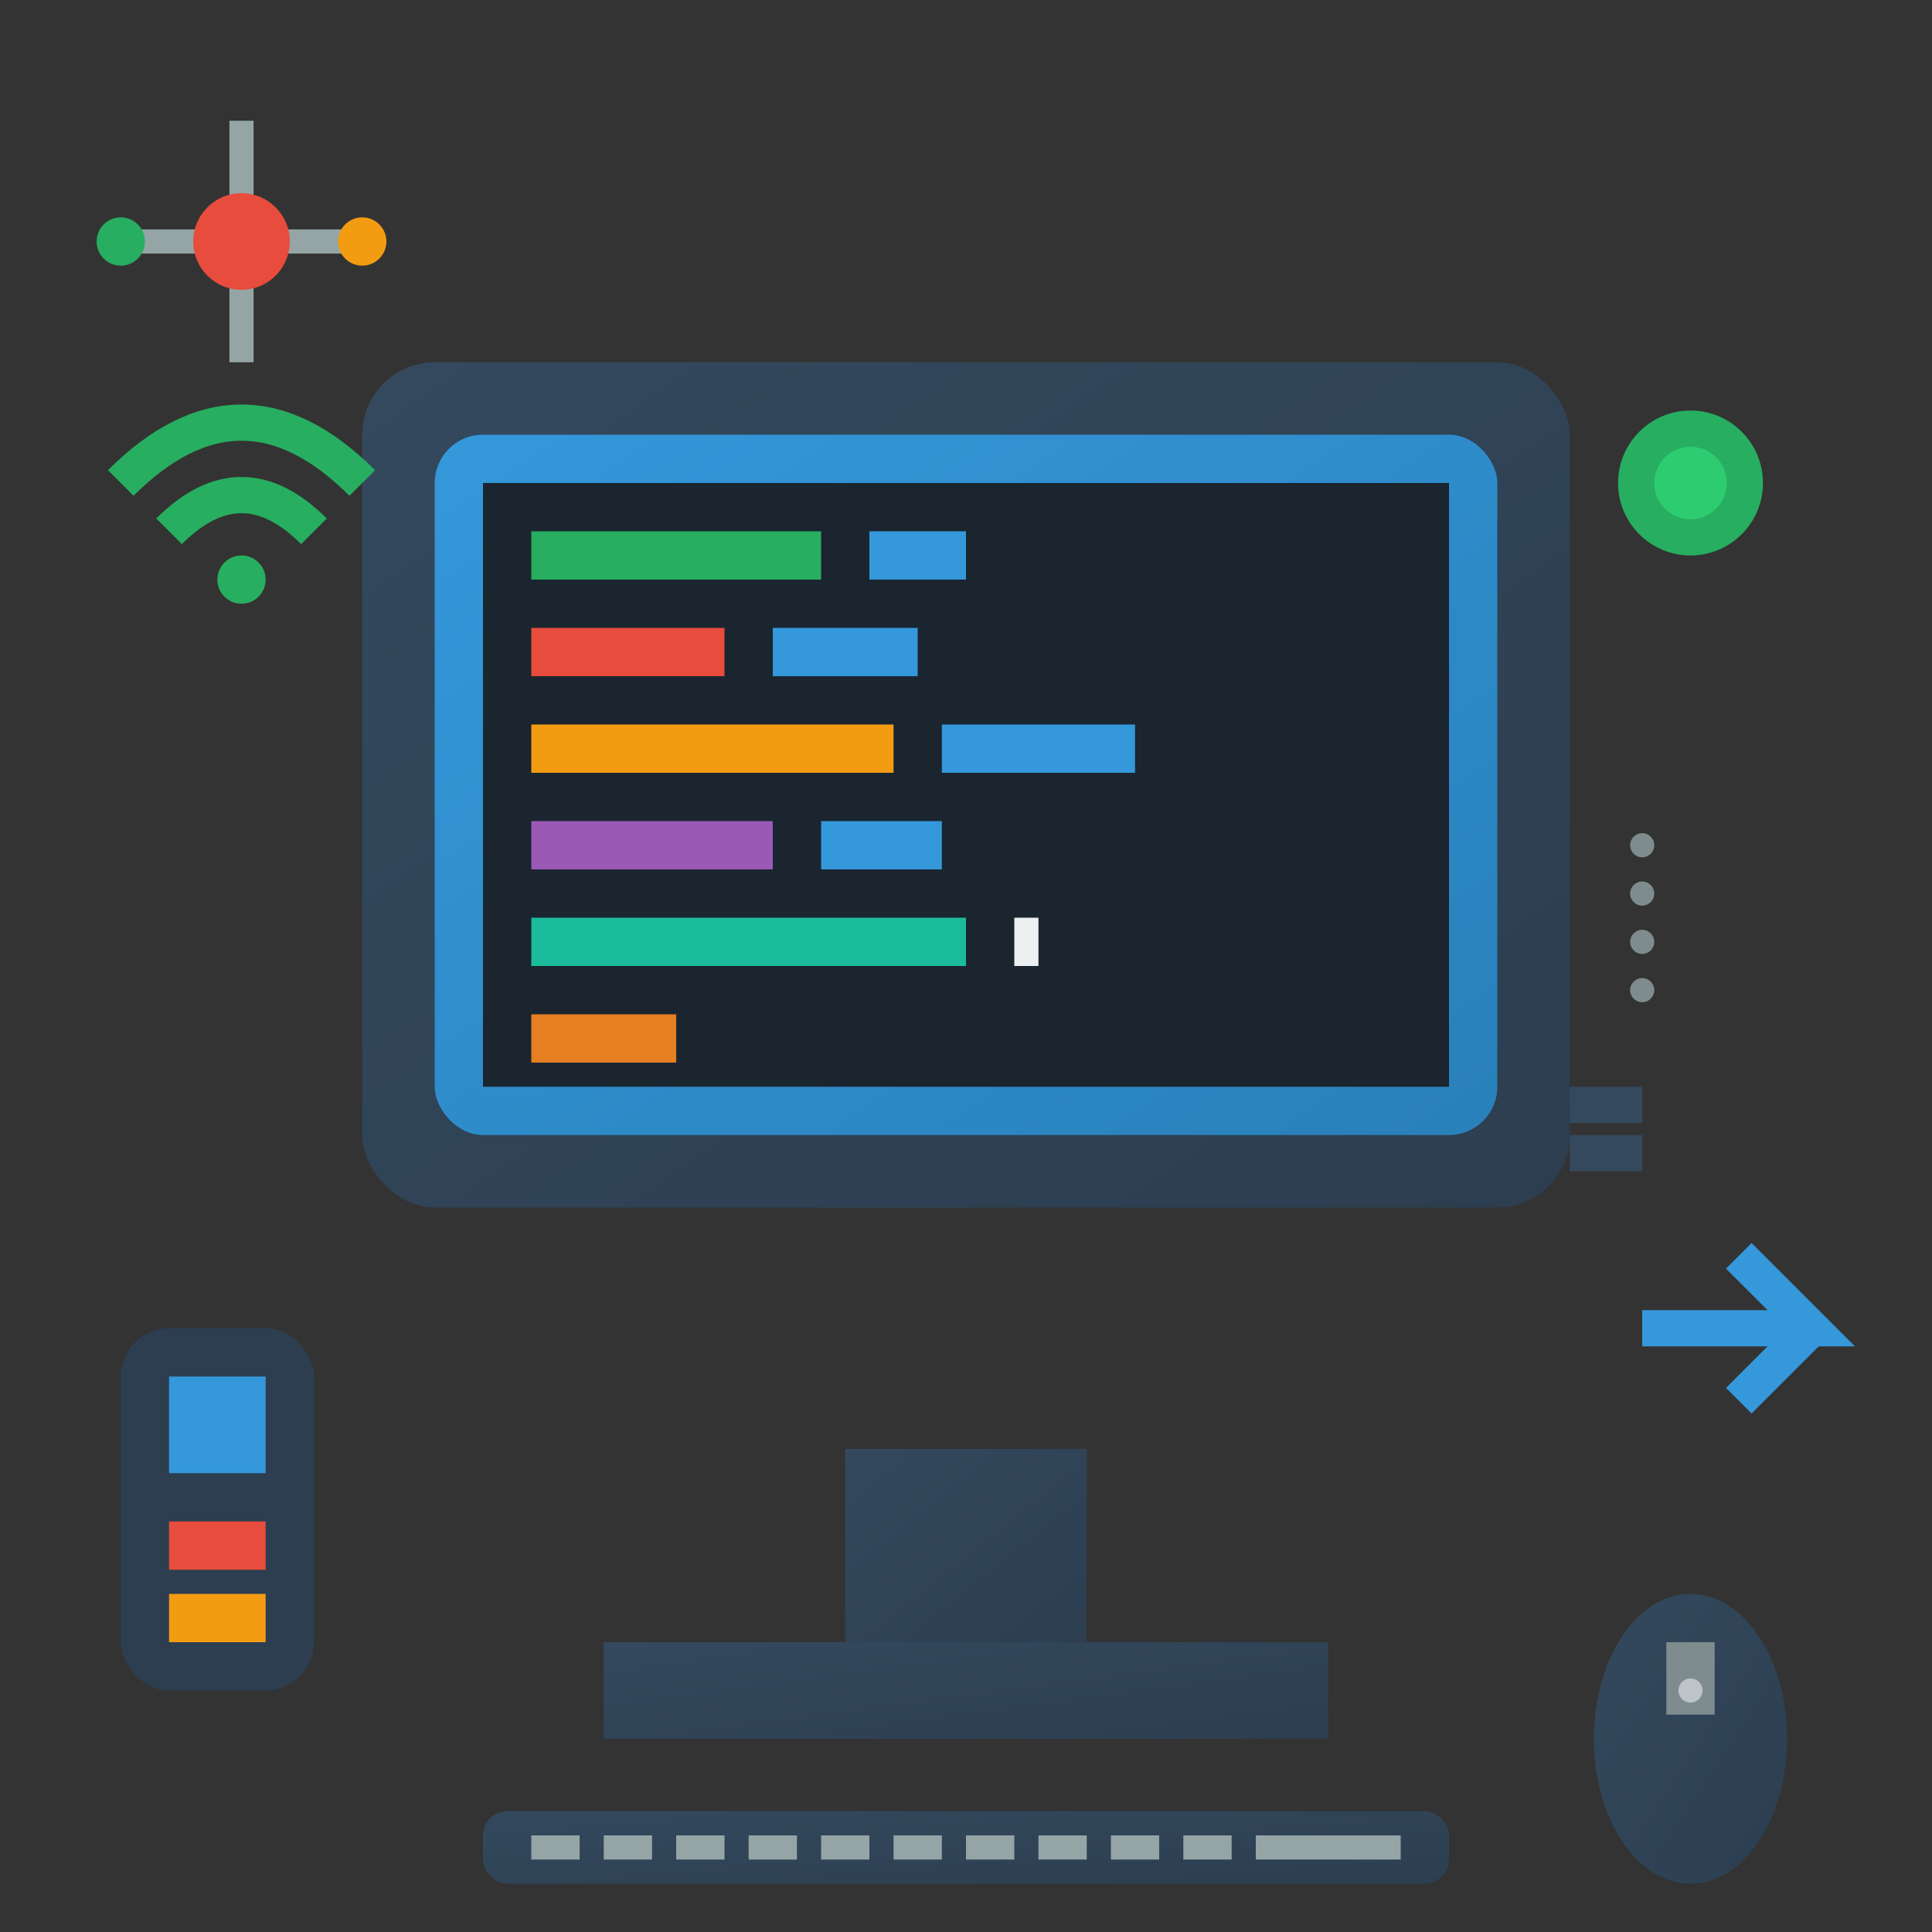 <svg width="80" height="80" viewBox="0 0 80 80" fill="none" xmlns="http://www.w3.org/2000/svg">
  <rect x="0" y="0" width="80" height="80" fill="#333333" stroke="none"/>
  <defs>
    <linearGradient id="pcGrad" x1="0%" y1="0%" x2="100%" y2="100%">
      <stop offset="0%" style="stop-color:#34495e;stop-opacity:1" />
      <stop offset="100%" style="stop-color:#2c3e50;stop-opacity:1" />
    </linearGradient>
    <linearGradient id="screenGrad" x1="0%" y1="0%" x2="100%" y2="100%">
      <stop offset="0%" style="stop-color:#3498db;stop-opacity:1" />
      <stop offset="100%" style="stop-color:#2980b9;stop-opacity:1" />
    </linearGradient>
  </defs>
  
  <!-- Monitor stand -->
  <rect x="35" y="60" width="10" height="8" fill="url(#pcGrad)"/>
  <rect x="25" y="68" width="30" height="4" fill="url(#pcGrad)"/>
  
  <!-- Monitor screen -->
  <rect x="15" y="15" width="50" height="35" rx="3" fill="url(#pcGrad)"/>
  <rect x="18" y="18" width="44" height="29" rx="2" fill="url(#screenGrad)"/>
  
  <!-- Screen content -->
  <rect x="20" y="20" width="40" height="25" fill="#1a252f"/>
  
  <!-- Code lines -->
  <rect x="22" y="22" width="12" height="2" fill="#27ae60"/>
  <rect x="22" y="26" width="8" height="2" fill="#e74c3c"/>
  <rect x="22" y="30" width="15" height="2" fill="#f39c12"/>
  <rect x="22" y="34" width="10" height="2" fill="#9b59b6"/>
  <rect x="22" y="38" width="18" height="2" fill="#1abc9c"/>
  <rect x="22" y="42" width="6" height="2" fill="#e67e22"/>
  
  <!-- Syntax highlighting -->
  <rect x="36" y="22" width="4" height="2" fill="#3498db"/>
  <rect x="32" y="26" width="6" height="2" fill="#3498db"/>
  <rect x="39" y="30" width="8" height="2" fill="#3498db"/>
  <rect x="34" y="34" width="5" height="2" fill="#3498db"/>
  
  <!-- Cursor -->
  <rect x="42" y="38" width="1" height="2" fill="#ecf0f1"/>
  
  <!-- Keyboard -->
  <rect x="20" y="75" width="40" height="3" rx="1" fill="url(#pcGrad)"/>
  
  <!-- Keys -->
  <rect x="22" y="76" width="2" height="1" fill="#95a5a6"/>
  <rect x="25" y="76" width="2" height="1" fill="#95a5a6"/>
  <rect x="28" y="76" width="2" height="1" fill="#95a5a6"/>
  <rect x="31" y="76" width="2" height="1" fill="#95a5a6"/>
  <rect x="34" y="76" width="2" height="1" fill="#95a5a6"/>
  <rect x="37" y="76" width="2" height="1" fill="#95a5a6"/>
  <rect x="40" y="76" width="2" height="1" fill="#95a5a6"/>
  <rect x="43" y="76" width="2" height="1" fill="#95a5a6"/>
  <rect x="46" y="76" width="2" height="1" fill="#95a5a6"/>
  <rect x="49" y="76" width="2" height="1" fill="#95a5a6"/>
  <rect x="52" y="76" width="6" height="1" fill="#95a5a6"/>
  
  <!-- Mouse -->
  <ellipse cx="70" cy="72" rx="4" ry="6" fill="url(#pcGrad)"/>
  <rect x="69" y="68" width="2" height="3" fill="#7f8c8d"/>
  <circle cx="70" cy="70" r="0.5" fill="#bdc3c7"/>
  
  <!-- WiFi symbol -->
  <path d="M5 20 Q10 15 15 20" stroke="#27ae60" stroke-width="1.5" fill="none"/>
  <path d="M7 22 Q10 19 13 22" stroke="#27ae60" stroke-width="1.5" fill="none"/>
  <circle cx="10" cy="24" r="1" fill="#27ae60"/>
  
  <!-- Power indicator -->
  <circle cx="70" cy="20" r="3" fill="#27ae60"/>
  <circle cx="70" cy="20" r="1.5" fill="#2ecc71"/>
  
  <!-- USB ports -->
  <rect x="65" y="45" width="3" height="1.5" fill="#34495e"/>
  <rect x="65" y="47" width="3" height="1.5" fill="#34495e"/>
  
  <!-- Ventilation -->
  <circle cx="68" cy="35" r="0.5" fill="#7f8c8d"/>
  <circle cx="68" cy="37" r="0.5" fill="#7f8c8d"/>
  <circle cx="68" cy="39" r="0.5" fill="#7f8c8d"/>
  <circle cx="68" cy="41" r="0.5" fill="#7f8c8d"/>
  
  <!-- Tech elements -->
  <rect x="5" y="55" width="8" height="15" rx="2" fill="#2c3e50"/>
  <rect x="7" y="57" width="4" height="4" fill="#3498db"/>
  <rect x="7" y="63" width="4" height="2" fill="#e74c3c"/>
  <rect x="7" y="66" width="4" height="2" fill="#f39c12"/>
  
  <!-- Circuit pattern -->
  <line x1="5" y1="10" x2="15" y2="10" stroke="#95a5a6" stroke-width="1"/>
  <line x1="10" y1="5" x2="10" y2="15" stroke="#95a5a6" stroke-width="1"/>
  <circle cx="10" cy="10" r="2" fill="#e74c3c"/>
  <circle cx="5" cy="10" r="1" fill="#27ae60"/>
  <circle cx="15" cy="10" r="1" fill="#f39c12"/>
  
  <!-- Data transfer -->
  <path d="M68 55 L75 55 L72 52 M75 55 L72 58" stroke="#3498db" stroke-width="1.5" fill="none"/>
</svg>
